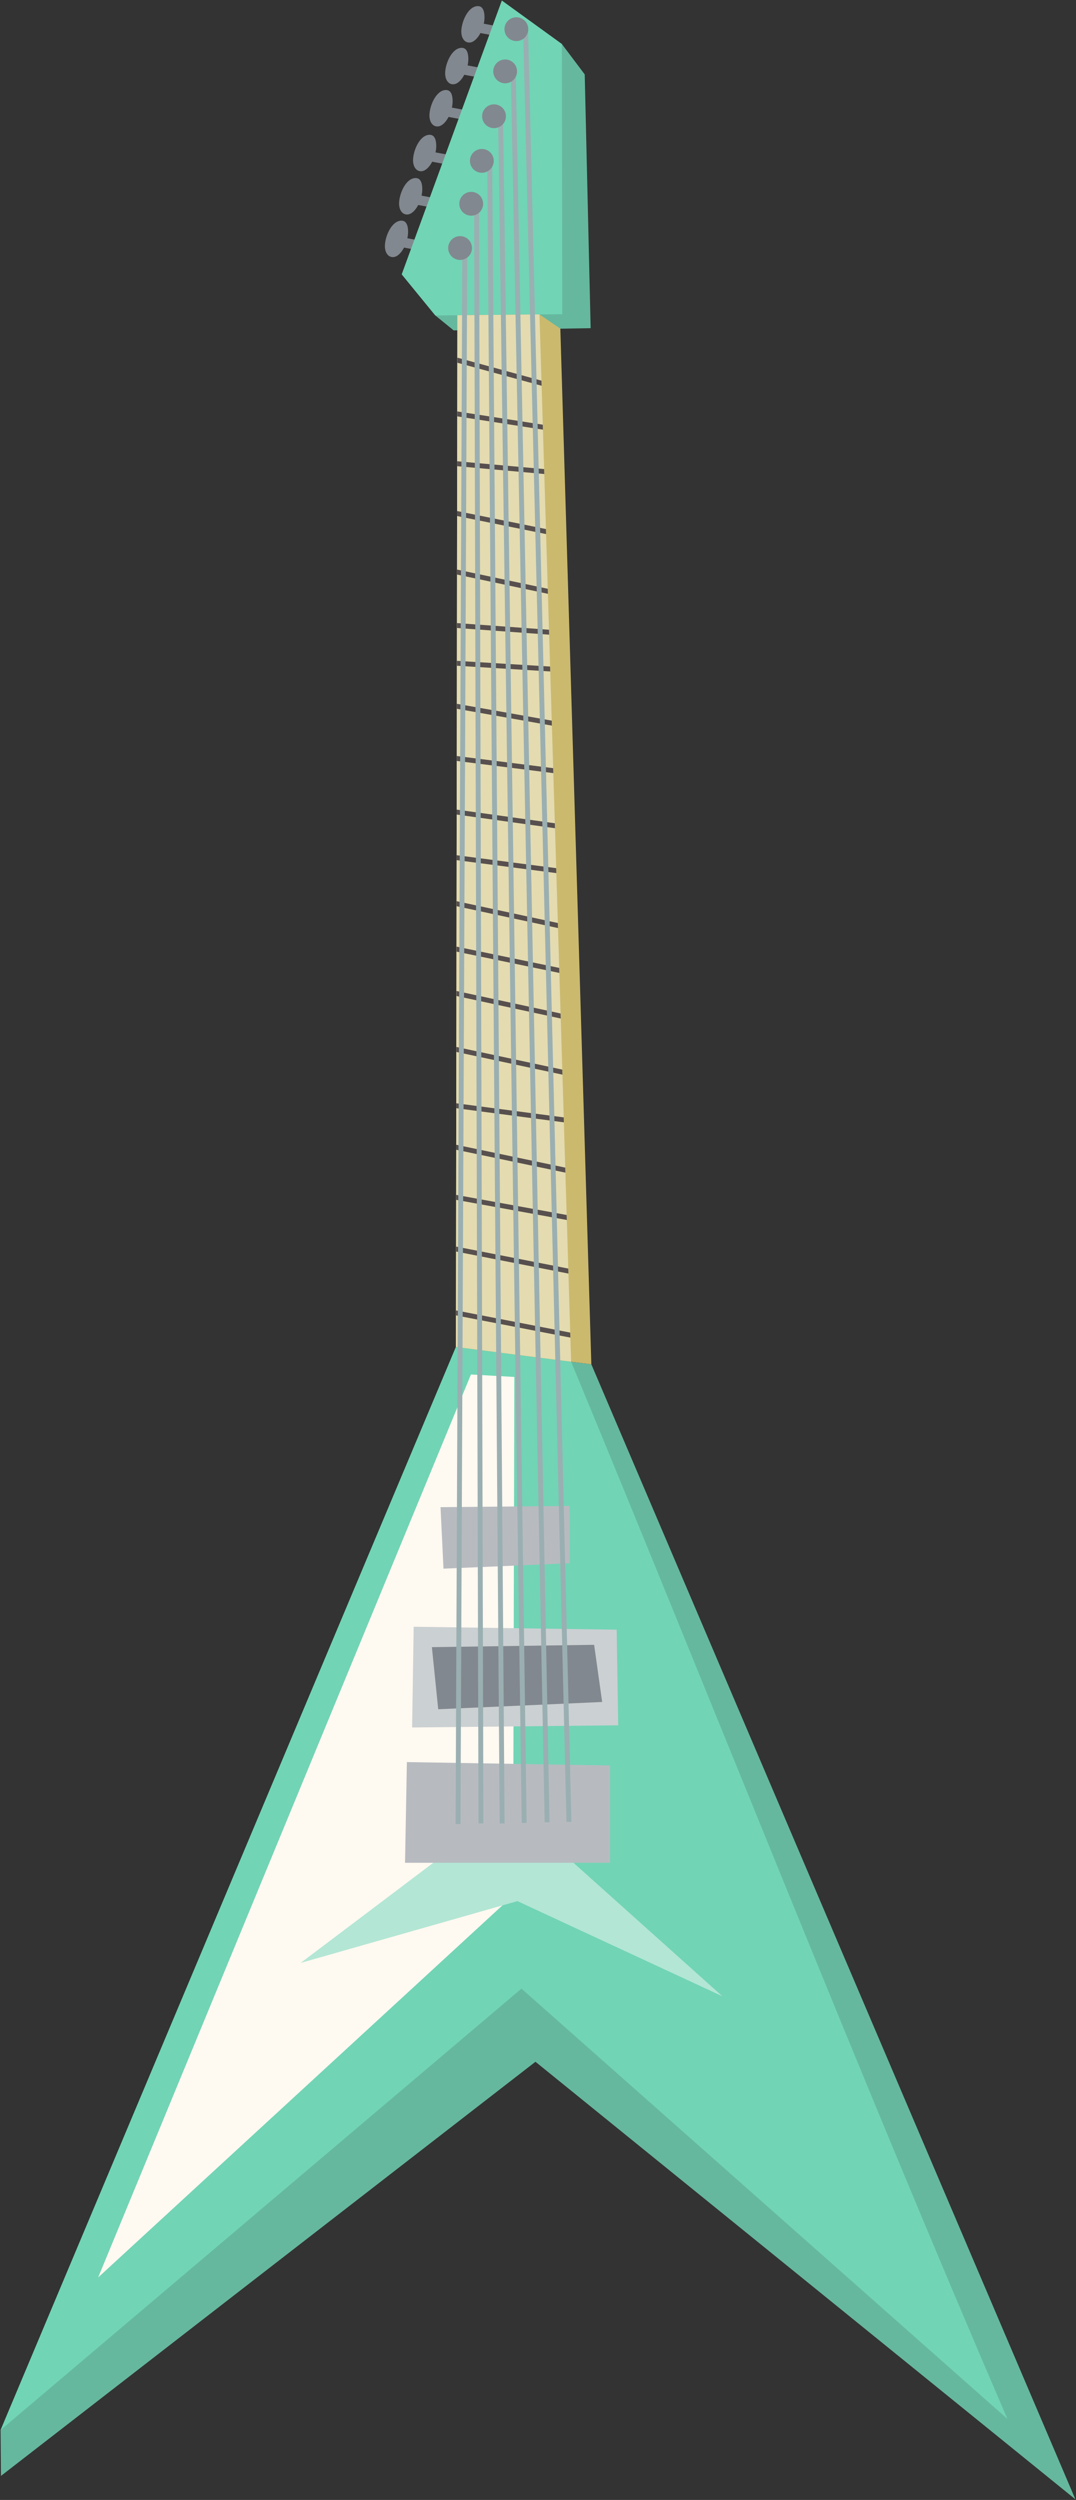 <?xml version="1.0" encoding="UTF-8" standalone="no"?>
<!-- Created with Inkscape (http://www.inkscape.org/) -->

<svg
   xmlns:osb="http://www.openswatchbook.org/uri/2009/osb"
   xmlns:dc="http://purl.org/dc/elements/1.1/"
   xmlns:cc="http://creativecommons.org/ns#"
   xmlns:rdf="http://www.w3.org/1999/02/22-rdf-syntax-ns#"
   xmlns:svg="http://www.w3.org/2000/svg"
   xmlns="http://www.w3.org/2000/svg"
   xmlns:sodipodi="http://sodipodi.sourceforge.net/DTD/sodipodi-0.dtd"
   xmlns:inkscape="http://www.inkscape.org/namespaces/inkscape"
   width="1760.244"
   height="4086.477"
   id="svg2"
   version="1.1"
   inkscape:version="0.48.3.1 r9886"
   sodipodi:docname="guitar.svg"
   inkscape:export-filename="/home/nano/artwork/vectors/sunsetshreds/guitar.png"
   inkscape:export-xdpi="90"
   inkscape:export-ydpi="90">
  <rect width="100%" height="100%" fill="#333333" stroke="none"/>
  <title
     id="title4651">G5 Bb5 C5, G5 Bb5 Db5-C5, G5 Bb5 C5, Bb5 G5</title>
  <defs
     id="defs4">
    <linearGradient
       id="linearGradient3834"
       osb:paint="solid">
      <stop
         style="stop-color:#58504e;stop-opacity:1;"
         offset="0"
         id="stop3836" />
    </linearGradient>
    <linearGradient
       id="linearGradient3828"
       osb:paint="solid">
      <stop
         style="stop-color:#9aafb1;stop-opacity:1;"
         offset="0"
         id="stop3830" />
    </linearGradient>
    <linearGradient
       id="linearGradient3822"
       osb:paint="solid">
      <stop
         style="stop-color:#82888f;stop-opacity:1;"
         offset="0"
         id="stop3824" />
    </linearGradient>
    <linearGradient
       id="linearGradient3816"
       osb:paint="solid">
      <stop
         style="stop-color:#cbd0d2;stop-opacity:1;"
         offset="0"
         id="stop3818" />
    </linearGradient>
    <linearGradient
       id="linearGradient3810"
       osb:paint="solid">
      <stop
         style="stop-color:#b7bbc0;stop-opacity:1;"
         offset="0"
         id="stop3812" />
    </linearGradient>
    <linearGradient
       id="linearGradient3804"
       osb:paint="solid">
      <stop
         style="stop-color:#e4dbb0;stop-opacity:1;"
         offset="0"
         id="stop3806" />
    </linearGradient>
    <linearGradient
       id="linearGradient3798"
       osb:paint="solid">
      <stop
         style="stop-color:#cbba6e;stop-opacity:1;"
         offset="0"
         id="stop3800" />
    </linearGradient>
    <linearGradient
       id="linearGradient3792"
       osb:paint="solid">
      <stop
         style="stop-color:#fef9f1;stop-opacity:1;"
         offset="0"
         id="stop3794" />
    </linearGradient>
    <linearGradient
       id="linearGradient3786"
       osb:paint="solid">
      <stop
         style="stop-color:#b3e6d5;stop-opacity:1;"
         offset="0"
         id="stop3788" />
    </linearGradient>
    <linearGradient
       id="linearGradient3780"
       osb:paint="solid">
      <stop
         style="stop-color:#65b89e;stop-opacity:1;"
         offset="0"
         id="stop3782" />
    </linearGradient>
    <linearGradient
       id="linearGradient3774"
       osb:paint="solid"
       gradientTransform="translate(32.072,-1589.728)">
      <stop
         style="stop-color:#71d4b5;stop-opacity:1;"
         offset="0"
         id="stop3776" />
    </linearGradient>
    <clipPath
       clipPathUnits="userSpaceOnUse"
       id="clipPath4332">
      <path
         style="fill:url(#linearGradient3804);fill-opacity:1;stroke:none"
         d="m 464.625,13.046 -51.765,-1711.93 -134.283,1.364 -2.376,1686.461 z"
         id="path4334"
         inkscape:connector-curvature="0"
         sodipodi:nodetypes="ccccc" />
    </clipPath>
  </defs>
  <sodipodi:namedview
     id="base"
     pagecolor="#ffffff"
     bordercolor="#666666"
     borderopacity="1.0"
     inkscape:pageopacity="0.0"
     inkscape:pageshadow="2"
     inkscape:zoom="0.087500002"
     inkscape:cx="-5082.251"
     inkscape:cy="1602.8528"
     inkscape:document-units="px"
     inkscape:current-layer="layer2"
     showgrid="false"
     inkscape:window-width="1920"
     inkscape:window-height="990"
     inkscape:window-x="0"
     inkscape:window-y="29"
     inkscape:window-maximized="1"
     inkscape:object-paths="false"
     inkscape:object-nodes="true"
     fit-margin-top="1"
     fit-margin-right="1"
     fit-margin-bottom="1"
     fit-margin-left="1" />
  <g
     inkscape:groupmode="layer"
     id="layer2"
     inkscape:label="guitar"
     style="display:inline"
     transform="translate(469.656,2212.859)"
     sodipodi:insensitive="true">
    <g
       id="g4575">
      <g
         id="g4537">
        <g
           id="g4524">
          <g
             id="g4504">
            <path
               style="fill:url(#linearGradient3780);fill-opacity:1;stroke:none"
               d="M 276.2,-11.06 497.715,17.279 1289.588,1872.618 406.304,1157.376 l -874.363,676.945 -0.597,-74.956 z"
               id="path4152"
               inkscape:connector-curvature="0"
               sodipodi:nodetypes="ccccccc" />
            <path
               sodipodi:nodetypes="cccccc"
               inkscape:connector-curvature="0"
               id="path4156"
               d="M 276.2,-11.06 464.625,13.046 C 705.941,594.991 937.155,1182.04 1178.471,1741.298 l -795.083,-703.467 -852.043,721.534 z"
               style="fill:url(#linearGradient3774);fill-opacity:1;stroke:none" />
            <path
               style="fill:url(#linearGradient3792);fill-opacity:1;stroke:none"
               d="m 300.776,33.939 71.01,3.99 -2.07,847.758 -678.823,624.274 z"
               id="path4158"
               inkscape:connector-curvature="0"
               sodipodi:nodetypes="ccccc" />
          </g>
          <g
             id="g4516">
            <path
               style="fill:url(#linearGradient3786);fill-opacity:1;stroke:none"
               d="M 363.655,738.205 22.223,995.794 376.787,894.778 712.158,1050.342 z"
               id="path4160"
               inkscape:connector-curvature="0"
               sodipodi:nodetypes="ccccc" />
            <path
               style="fill:url(#linearGradient3810);fill-opacity:1;stroke:none"
               d="m 528.31,673.05 -332.34,-5.556 -3.03,164.655 335.371,0 z"
               id="path4162"
               inkscape:connector-curvature="0"
               sodipodi:nodetypes="ccccc" />
            <path
               style="fill:url(#linearGradient3810);fill-opacity:1;stroke:none"
               d="m 251.023,250.806 211.122,-2.02 0.253,93.692 -206.576,8.839 z"
               id="path4164"
               inkscape:connector-curvature="0"
               sodipodi:nodetypes="ccccc" />
            <g
               id="g4498">
              <path
                 sodipodi:nodetypes="ccccc"
                 inkscape:connector-curvature="0"
                 id="path4166"
                 d="m 539.169,451.069 2.525,156.321 -337.138,3.536 2.525,-164.655 z"
                 style="fill:url(#linearGradient3816);fill-opacity:1;stroke:none" />
              <path
                 sodipodi:nodetypes="ccccc"
                 inkscape:connector-curvature="0"
                 id="path4168"
                 d="m 502.298,475.818 13.132,93.439 -268.195,11.869 -10.354,-101.52 z"
                 style="fill:url(#linearGradient3822);fill-opacity:1;stroke:none" />
            </g>
          </g>
        </g>
        <g
           id="g4470">
          <g
             id="g4450">
            <g
               id="g4420"
               transform="translate(2.857,0)">
              <path
                 sodipodi:nodetypes="sssss"
                 inkscape:connector-curvature="0"
                 id="path4392"
                 d="m 255.691,-2092.712 c 0,8.69 4.32,17.642 13.009,17.642 13.185,0 24.762,-23.266 24.958,-40.702 0.078,-6.933 -1.025,-18.897 -10.816,-18.897 -16.083,0 -27.152,25.791 -27.152,41.957 z"
                 style="fill:url(#linearGradient3822);fill-opacity:1;stroke:none" />
              <path
                 sodipodi:nodetypes="cc"
                 inkscape:connector-curvature="0"
                 id="path4394"
                 d="m 279.643,-2100.138 42.143,7.857"
                 style="fill:none;stroke:url(#linearGradient3822);stroke-width:16;stroke-linecap:butt;stroke-linejoin:miter;stroke-miterlimit:4;stroke-opacity:1;stroke-dasharray:none" />
            </g>
            <g
               id="g4416"
               transform="translate(6.429,-0.714)">
              <path
                 style="fill:url(#linearGradient3822);fill-opacity:1;stroke:none"
                 d="m 278.548,-2160.212 c 0,8.69 4.32,17.642 13.009,17.642 13.185,0 24.762,-23.266 24.958,-40.702 0.078,-6.933 -1.025,-18.897 -10.816,-18.897 -16.083,0 -27.152,25.791 -27.152,41.957 z"
                 id="path4396"
                 inkscape:connector-curvature="0"
                 sodipodi:nodetypes="sssss" />
              <path
                 style="fill:none;stroke:url(#linearGradient3822);stroke-width:16;stroke-linecap:butt;stroke-linejoin:miter;stroke-miterlimit:4;stroke-opacity:1;stroke-dasharray:none"
                 d="m 302.5,-2167.638 42.143,7.857"
                 id="path4398"
                 inkscape:connector-curvature="0"
                 sodipodi:nodetypes="cc" />
            </g>
            <g
               id="g4424"
               transform="translate(1.429,-0.714)">
              <path
                 sodipodi:nodetypes="sssss"
                 inkscape:connector-curvature="0"
                 id="path4400"
                 d="m 231.405,-2023.069 c 0,8.69 4.32,17.642 13.009,17.642 13.185,0 24.762,-23.266 24.958,-40.702 0.078,-6.933 -1.025,-18.897 -10.816,-18.897 -16.083,0 -27.152,25.791 -27.152,41.957 z"
                 style="fill:url(#linearGradient3822);fill-opacity:1;stroke:none" />
              <path
                 sodipodi:nodetypes="cc"
                 inkscape:connector-curvature="0"
                 id="path4402"
                 d="m 255.357,-2030.495 42.143,7.857"
                 style="fill:none;stroke:url(#linearGradient3822);stroke-width:16;stroke-linecap:butt;stroke-linejoin:miter;stroke-miterlimit:4;stroke-opacity:1;stroke-dasharray:none" />
            </g>
            <g
               id="g4428">
              <path
                 style="fill:url(#linearGradient3822);fill-opacity:1;stroke:none"
                 d="m 206.048,-1950.569 c 0,8.69 4.32,17.642 13.009,17.642 13.185,0 24.762,-23.266 24.958,-40.702 0.078,-6.933 -1.025,-18.897 -10.816,-18.897 -16.083,0 -27.152,25.791 -27.152,41.957 z"
                 id="path4404"
                 inkscape:connector-curvature="0"
                 sodipodi:nodetypes="sssss" />
              <path
                 style="fill:none;stroke:url(#linearGradient3822);stroke-width:16;stroke-linecap:butt;stroke-linejoin:miter;stroke-miterlimit:4;stroke-opacity:1;stroke-dasharray:none"
                 d="m 230,-1957.995 42.143,7.857"
                 id="path4406"
                 inkscape:connector-curvature="0"
                 sodipodi:nodetypes="cc" />
            </g>
            <g
               id="g4432">
              <path
                 sodipodi:nodetypes="sssss"
                 inkscape:connector-curvature="0"
                 id="path4408"
                 d="m 183.191,-1879.855 c 0,8.69 4.32,17.642 13.009,17.642 13.185,0 24.762,-23.266 24.958,-40.702 0.078,-6.933 -1.025,-18.897 -10.816,-18.897 -16.083,0 -27.152,25.791 -27.152,41.957 z"
                 style="fill:url(#linearGradient3822);fill-opacity:1;stroke:none" />
              <path
                 sodipodi:nodetypes="cc"
                 inkscape:connector-curvature="0"
                 id="path4410"
                 d="m 207.143,-1887.281 42.143,7.857"
                 style="fill:none;stroke:url(#linearGradient3822);stroke-width:16;stroke-linecap:butt;stroke-linejoin:miter;stroke-miterlimit:4;stroke-opacity:1;stroke-dasharray:none" />
            </g>
            <g
               id="g4436"
               transform="translate(0.714,2.143)">
              <path
                 style="fill:url(#linearGradient3822);fill-opacity:1;stroke:none"
                 d="m 159.263,-1812.355 c 0,8.69 4.32,17.642 13.009,17.642 13.185,0 24.762,-23.266 24.958,-40.702 0.078,-6.933 -1.025,-18.897 -10.816,-18.897 -16.083,0 -27.152,25.791 -27.152,41.957 z"
                 id="path4412"
                 inkscape:connector-curvature="0"
                 sodipodi:nodetypes="sssss" />
              <path
                 style="fill:none;stroke:url(#linearGradient3822);stroke-width:16;stroke-linecap:butt;stroke-linejoin:miter;stroke-miterlimit:4;stroke-opacity:1;stroke-dasharray:none"
                 d="m 183.214,-1819.781 42.143,7.857"
                 id="path4414"
                 inkscape:connector-curvature="0"
                 sodipodi:nodetypes="cc" />
            </g>
          </g>
          <g
             id="g4440">
            <path
               style="fill:url(#linearGradient3780);fill-opacity:1;stroke:none"
               d="m 187.593,-1764.362 54.952,67.207 29.952,24.35 224.081,-3.601 -9.683,-414.826 -37.376,-49.62 -98.158,-71.007 z"
               id="path4260"
               inkscape:connector-curvature="0"
               sodipodi:nodetypes="cccccccc" />
            <path
               sodipodi:nodetypes="cccccc"
               inkscape:connector-curvature="0"
               id="path4262"
               d="m 187.593,-1764.362 54.952,67.207 207.604,-2.109 -0.63,-441.589 -98.158,-71.007 z"
               style="fill:url(#linearGradient3774);fill-opacity:1;stroke:none" />
          </g>
        </g>
        <path
           style="fill:url(#linearGradient3798);fill-opacity:1;stroke:none"
           d="m 497.715,17.279 -50.713,-1692.889 -34.142,-23.275 -134.283,1.364 -2.376,1686.461 z"
           id="path4256"
           inkscape:connector-curvature="0"
           sodipodi:nodetypes="cccccc" />
      </g>
      <path
         style="fill:url(#linearGradient3804);fill-opacity:1;stroke:none"
         d="m 464.625,13.046 -51.765,-1711.93 -134.283,1.364 -2.376,1686.461 z"
         id="path4258"
         inkscape:connector-curvature="0"
         sodipodi:nodetypes="ccccc" />
      <g
         clip-path="url(#clipPath4332)"
         id="g4308">
        <path
           style="fill:none;stroke:url(#linearGradient3834);stroke-width:8;stroke-linecap:butt;stroke-linejoin:miter;stroke-miterlimit:4;stroke-opacity:1;stroke-dasharray:none"
           d="m 264.286,-69.066 213.571,41.429"
           id="path4268"
           inkscape:connector-curvature="0"
           sodipodi:nodetypes="cc" />
        <path
           style="fill:none;stroke:url(#linearGradient3834);stroke-width:8;stroke-linecap:butt;stroke-linejoin:miter;stroke-miterlimit:4;stroke-opacity:1;stroke-dasharray:none"
           d="m 265,-173.352 211.429,41.429"
           id="path4270"
           inkscape:connector-curvature="0"
           sodipodi:nodetypes="cc" />
        <path
           style="fill:none;stroke:url(#linearGradient3834);stroke-width:8;stroke-linecap:butt;stroke-linejoin:miter;stroke-miterlimit:4;stroke-opacity:1;stroke-dasharray:none"
           d="m 261.429,-258.352 220,40"
           id="path4272"
           inkscape:connector-curvature="0"
           sodipodi:nodetypes="cc" />
        <path
           style="fill:none;stroke:url(#linearGradient3834);stroke-width:8;stroke-linecap:butt;stroke-linejoin:miter;stroke-miterlimit:4;stroke-opacity:1;stroke-dasharray:none"
           d="m 252.143,-342.638 228.571,47.857"
           id="path4274"
           inkscape:connector-curvature="0"
           sodipodi:nodetypes="cc" />
        <path
           style="fill:none;stroke:url(#linearGradient3834);stroke-width:8;stroke-linecap:butt;stroke-linejoin:miter;stroke-miterlimit:4;stroke-opacity:1;stroke-dasharray:none"
           d="m 259.286,-407.638 207.143,27.143"
           id="path4276"
           inkscape:connector-curvature="0"
           sodipodi:nodetypes="cc" />
        <path
           style="fill:none;stroke:url(#linearGradient3834);stroke-width:8;stroke-linecap:butt;stroke-linejoin:miter;stroke-miterlimit:4;stroke-opacity:1;stroke-dasharray:none"
           d="m 265.714,-499.781 197.143,42.143"
           id="path4278"
           inkscape:connector-curvature="0"
           sodipodi:nodetypes="cc" />
        <path
           style="fill:none;stroke:url(#linearGradient3834);stroke-width:8;stroke-linecap:butt;stroke-linejoin:miter;stroke-miterlimit:4;stroke-opacity:1;stroke-dasharray:none"
           d="m 262.857,-591.924 198.571,42.857"
           id="path4280"
           inkscape:connector-curvature="0"
           sodipodi:nodetypes="cc" />
        <path
           style="fill:none;stroke:url(#linearGradient3834);stroke-width:8;stroke-linecap:butt;stroke-linejoin:miter;stroke-miterlimit:4;stroke-opacity:1;stroke-dasharray:none"
           d="m 264.286,-664.066 200,41.429"
           id="path4282"
           inkscape:connector-curvature="0"
           sodipodi:nodetypes="cc" />
        <path
           style="fill:none;stroke:url(#linearGradient3834);stroke-width:8;stroke-linecap:butt;stroke-linejoin:miter;stroke-miterlimit:4;stroke-opacity:1;stroke-dasharray:none"
           d="m 261.429,-739.066 195.714,42.143"
           id="path4284"
           inkscape:connector-curvature="0"
           sodipodi:nodetypes="cc" />
        <path
           style="fill:none;stroke:url(#linearGradient3834);stroke-width:8;stroke-linecap:butt;stroke-linejoin:miter;stroke-miterlimit:4;stroke-opacity:1;stroke-dasharray:none"
           d="m 263.571,-812.638 187.143,24.286"
           id="path4286"
           inkscape:connector-curvature="0"
           sodipodi:nodetypes="cc" />
        <path
           style="fill:none;stroke:url(#linearGradient3834);stroke-width:8;stroke-linecap:butt;stroke-linejoin:miter;stroke-miterlimit:4;stroke-opacity:1;stroke-dasharray:none"
           d="m 263.571,-974.781 187.143,23.571"
           id="path4288"
           inkscape:connector-curvature="0"
           sodipodi:nodetypes="cc" />
        <path
           style="fill:none;stroke:url(#linearGradient3834);stroke-width:8;stroke-linecap:butt;stroke-linejoin:miter;stroke-miterlimit:4;stroke-opacity:1;stroke-dasharray:none"
           d="M 261.429,-1061.209 455,-1026.924"
           id="path4290"
           inkscape:connector-curvature="0"
           sodipodi:nodetypes="cc" />
        <path
           style="fill:none;stroke:url(#linearGradient3834);stroke-width:8;stroke-linecap:butt;stroke-linejoin:miter;stroke-miterlimit:4;stroke-opacity:1;stroke-dasharray:none"
           d="m 258.571,-1129.781 187.143,11.429"
           id="path4292"
           inkscape:connector-curvature="0"
           sodipodi:nodetypes="cc" />
        <path
           style="fill:none;stroke:url(#linearGradient3834);stroke-width:8;stroke-linecap:butt;stroke-linejoin:miter;stroke-miterlimit:4;stroke-opacity:1;stroke-dasharray:none"
           d="m 265.714,-1191.209 167.857,12.143"
           id="path4294"
           inkscape:connector-curvature="0"
           sodipodi:nodetypes="cc" />
        <path
           style="fill:none;stroke:url(#linearGradient3834);stroke-width:8;stroke-linecap:butt;stroke-linejoin:miter;stroke-miterlimit:4;stroke-opacity:1;stroke-dasharray:none"
           d="m 265,-1280.495 172.143,36.429"
           id="path4296"
           inkscape:connector-curvature="0"
           sodipodi:nodetypes="cc" />
        <path
           style="fill:none;stroke:url(#linearGradient3834);stroke-width:8;stroke-linecap:butt;stroke-linejoin:miter;stroke-miterlimit:4;stroke-opacity:1;stroke-dasharray:none"
           d="m 264.286,-1376.209 169.286,34.286"
           id="path4298"
           inkscape:connector-curvature="0"
           sodipodi:nodetypes="cc" />
        <path
           style="fill:none;stroke:url(#linearGradient3834);stroke-width:8;stroke-linecap:butt;stroke-linejoin:miter;stroke-miterlimit:4;stroke-opacity:1;stroke-dasharray:none"
           d="M 262.857,-1456.209 430,-1441.209"
           id="path4300"
           inkscape:connector-curvature="0"
           sodipodi:nodetypes="cc" />
        <path
           style="fill:none;stroke:url(#linearGradient3834);stroke-width:8;stroke-linecap:butt;stroke-linejoin:miter;stroke-miterlimit:4;stroke-opacity:1;stroke-dasharray:none"
           d="m 265,-1538.352 161.429,25"
           id="path4302"
           inkscape:connector-curvature="0"
           sodipodi:nodetypes="cc" />
        <path
           style="fill:none;stroke:url(#linearGradient3834);stroke-width:8;stroke-linecap:butt;stroke-linejoin:miter;stroke-miterlimit:4;stroke-opacity:1;stroke-dasharray:none"
           d="M 262.857,-1628.352 425,-1584.066"
           id="path4304"
           inkscape:connector-curvature="0"
           sodipodi:nodetypes="cc" />
        <path
           style="fill:none;stroke:url(#linearGradient3834);stroke-width:8;stroke-linecap:butt;stroke-linejoin:miter;stroke-miterlimit:4;stroke-opacity:1;stroke-dasharray:none"
           d="m 266.429,-886.924 c 2.857,0.357 185,25.714 185,25.714"
           id="path4306"
           inkscape:connector-curvature="0"
           sodipodi:nodetypes="cc" />
      </g>
      <g
         id="g4376">
        <g
           id="g4348">
          <path
             sodipodi:nodetypes="cc"
             inkscape:connector-curvature="0"
             id="path4336"
             d="M 390.153,-2165.984 461.071,765.219"
             style="fill:none;stroke:url(#linearGradient3828);stroke-width:8;stroke-linecap:butt;stroke-linejoin:miter;stroke-miterlimit:4;stroke-opacity:1;stroke-dasharray:none" />
          <path
             sodipodi:nodetypes="cc"
             inkscape:connector-curvature="0"
             id="path4338"
             d="M 425.357,765.934 370,-2095.495"
             style="fill:none;stroke:url(#linearGradient3828);stroke-width:8;stroke-linecap:butt;stroke-linejoin:miter;stroke-miterlimit:4;stroke-opacity:1;stroke-dasharray:none" />
          <path
             sodipodi:nodetypes="cc"
             inkscape:connector-curvature="0"
             id="path4340"
             d="M 349.286,-2020.495 387.857,767.005"
             style="fill:none;stroke:url(#linearGradient3828);stroke-width:8;stroke-linecap:butt;stroke-linejoin:miter;stroke-miterlimit:4;stroke-opacity:1;stroke-dasharray:none" />
          <path
             sodipodi:nodetypes="cc"
             inkscape:connector-curvature="0"
             id="path4342"
             d="M 351.786,767.719 331.429,-1958.352"
             style="fill:none;stroke:url(#linearGradient3828);stroke-width:8;stroke-linecap:butt;stroke-linejoin:miter;stroke-miterlimit:4;stroke-opacity:1;stroke-dasharray:none" />
          <path
             sodipodi:nodetypes="cc"
             inkscape:connector-curvature="0"
             id="path4344"
             d="m 310,-1879.066 7.143,2646.786"
             style="fill:none;stroke:url(#linearGradient3828);stroke-width:8;stroke-linecap:butt;stroke-linejoin:miter;stroke-miterlimit:4;stroke-opacity:1;stroke-dasharray:none" />
          <path
             sodipodi:nodetypes="cc"
             inkscape:connector-curvature="0"
             id="path4346"
             d="M 279.643,768.791 290.714,-1804.066"
             style="fill:none;stroke:url(#linearGradient3828);stroke-width:8;stroke-linecap:butt;stroke-linejoin:miter;stroke-miterlimit:4;stroke-opacity:1;stroke-dasharray:none" />
        </g>
        <g
           id="g4368">
          <path
             transform="matrix(0.94,0,0,0.94,-16.663,8.689)"
             d="m 398.571,-2161.209 c 0,11.44 -9.274,20.714 -20.714,20.714 -11.44,0 -20.714,-9.274 -20.714,-20.714 0,-11.44 9.274,-20.714 20.714,-20.714 11.44,0 20.714,9.274 20.714,20.714 z"
             sodipodi:ry="20.714285"
             sodipodi:rx="20.714287"
             sodipodi:cy="-2161.2092"
             sodipodi:cx="377.85715"
             id="path4356"
             style="fill:url(#linearGradient3822);fill-opacity:1;stroke:none"
             sodipodi:type="arc" />
          <path
             sodipodi:type="arc"
             style="fill:url(#linearGradient3822);fill-opacity:1;stroke:none"
             id="path4358"
             sodipodi:cx="377.85715"
             sodipodi:cy="-2161.2092"
             sodipodi:rx="20.714287"
             sodipodi:ry="20.714285"
             d="m 398.571,-2161.209 c 0,11.44 -9.274,20.714 -20.714,20.714 -11.44,0 -20.714,-9.274 -20.714,-20.714 0,-11.44 9.274,-20.714 20.714,-20.714 11.44,0 20.714,9.274 20.714,20.714 z"
             transform="matrix(0.94,0,0,0.94,1.545,-64.631)" />
          <path
             sodipodi:type="arc"
             style="fill:url(#linearGradient3822);fill-opacity:1;stroke:none"
             id="path4360"
             sodipodi:cx="377.85715"
             sodipodi:cy="-2161.2092"
             sodipodi:rx="20.714287"
             sodipodi:ry="20.714285"
             d="m 398.571,-2161.209 c 0,11.44 -9.274,20.714 -20.714,20.714 -11.44,0 -20.714,-9.274 -20.714,-20.714 0,-11.44 9.274,-20.714 20.714,-20.714 11.44,0 20.714,9.274 20.714,20.714 z"
             transform="matrix(0.94,0,0,0.94,19.886,-133.621)" />
          <path
             sodipodi:type="arc"
             style="fill:url(#linearGradient3822);fill-opacity:1;stroke:none"
             id="path4362"
             sodipodi:cx="377.85715"
             sodipodi:cy="-2161.2092"
             sodipodi:rx="20.714287"
             sodipodi:ry="20.714285"
             d="m 398.571,-2161.209 c 0,11.44 -9.274,20.714 -20.714,20.714 -11.44,0 -20.714,-9.274 -20.714,-20.714 0,-11.44 9.274,-20.714 20.714,-20.714 11.44,0 20.714,9.274 20.714,20.714 z"
             transform="matrix(0.94,0,0,0.94,-36.578,81.639)" />
          <path
             sodipodi:type="arc"
             style="fill:url(#linearGradient3822);fill-opacity:1;stroke:none"
             id="path4364"
             sodipodi:cx="377.85715"
             sodipodi:cy="-2161.2092"
             sodipodi:rx="20.714287"
             sodipodi:ry="20.714285"
             d="m 398.571,-2161.209 c 0,11.44 -9.274,20.714 -20.714,20.714 -11.44,0 -20.714,-9.274 -20.714,-20.714 0,-11.44 9.274,-20.714 20.714,-20.714 11.44,0 20.714,9.274 20.714,20.714 z"
             transform="matrix(0.94,0,0,0.94,-53.966,151.777)" />
          <path
             sodipodi:type="arc"
             style="fill:url(#linearGradient3822);fill-opacity:1;stroke:none"
             id="path4366"
             sodipodi:cx="377.85715"
             sodipodi:cy="-2161.2092"
             sodipodi:rx="20.714287"
             sodipodi:ry="20.714285"
             d="m 398.571,-2161.209 c 0,11.44 -9.274,20.714 -20.714,20.714 -11.44,0 -20.714,-9.274 -20.714,-20.714 0,-11.44 9.274,-20.714 20.714,-20.714 11.44,0 20.714,9.274 20.714,20.714 z"
             transform="matrix(0.94,0,0,0.94,-72.191,224.114)" />
        </g>
      </g>
    </g>
  </g>
</svg>

